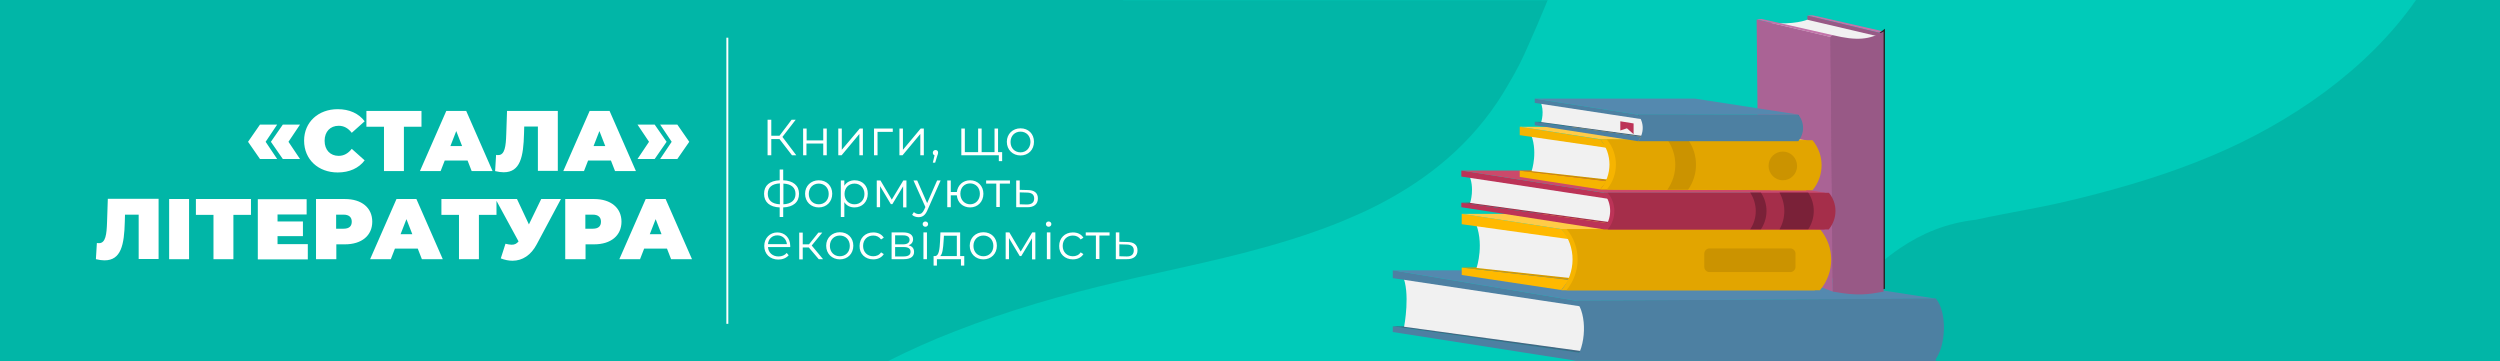 <?xml version="1.0" encoding="utf-8"?>
<!-- Generator: Adobe Illustrator 20.1.0, SVG Export Plug-In . SVG Version: 6.00 Build 0)  -->
<svg version="1.1" id="Layer_1" xmlns="http://www.w3.org/2000/svg" xmlns:xlink="http://www.w3.org/1999/xlink" x="0px" y="0px"
	 viewBox="0 0 1280 185" style="enable-background:new 0 0 1280 185;" xml:space="preserve">
<style type="text/css">
	.st0{fill:#00CBB9;}
	.st1{clip-path:url(#SVGID_2_);fill:#01B6A7;}
	.st2{clip-path:url(#SVGID_2_);fill:#FFFFFF;}
	.st3{fill:#4D80A2;}
	.st4{fill:#406984;}
	.st5{clip-path:url(#SVGID_4_);fill:#F1F1F1;}
	.st6{fill:#5489AF;}
	.st7{clip-path:url(#SVGID_6_);fill:#4D80A2;}
	.st8{fill:#C373AA;}
	.st9{fill:#FFFFFF;}
	.st10{fill:none;stroke:#212121;stroke-width:1.381;stroke-miterlimit:10;}
	.st11{fill:#985986;}
	.st12{clip-path:url(#SVGID_8_);fill:#F1F1F1;}
	.st13{fill:#AA6395;}
	.st14{clip-path:url(#SVGID_10_);fill:#985986;}
	.st15{fill:#FFB900;}
	.st16{fill:#D59B00;}
	.st17{clip-path:url(#SVGID_12_);fill:#F1F1F1;}
	.st18{fill:#FFCB47;}
	.st19{clip-path:url(#SVGID_14_);fill:#F6B400;}
	.st20{clip-path:url(#SVGID_14_);fill:#E2A500;}
	.st21{clip-path:url(#SVGID_14_);fill:#CB9300;}
	.st22{fill:#BC3357;}
	.st23{fill:#A52E4A;}
	.st24{clip-path:url(#SVGID_16_);fill:#F1F1F1;}
	.st25{fill:#CB4A6B;}
	.st26{clip-path:url(#SVGID_18_);fill:#BC3357;}
	.st27{clip-path:url(#SVGID_18_);fill:#A52E4A;}
	.st28{clip-path:url(#SVGID_18_);fill:#7A2138;}
	.st29{fill:#F6B400;}
	.st30{fill:#CB9300;}
	.st31{clip-path:url(#SVGID_20_);fill:#F1F1F1;}
	.st32{clip-path:url(#SVGID_22_);fill:#F6B400;}
	.st33{clip-path:url(#SVGID_22_);fill:#E2A500;}
	.st34{clip-path:url(#SVGID_22_);fill:#CB9300;}
	.st35{fill:#3B617D;}
	.st36{clip-path:url(#SVGID_24_);fill:#F1F1F1;}
	.st37{clip-path:url(#SVGID_26_);fill:#4D80A2;}
	.st38{clip-path:url(#SVGID_26_);fill:#FFFFFF;}
	.st39{fill:none;stroke:#FFFFFF;}
</style>
<rect class="st0" width="1280" height="185"/>
<g>
	<defs>
		<rect id="SVGID_1_" width="1280" height="185"/>
	</defs>
	<clipPath id="SVGID_2_">
		<use xlink:href="#SVGID_1_"  style="overflow:visible;"/>
	</clipPath>
	<path class="st1" d="M575,0H0v185h359h60.9h34.5c11.1-5.6,22.5-10.7,34.1-15.2c27.5-10.8,56.2-19,84.5-25.6
		c6.7-1.6,13.4-3.1,20-4.5c30.6-6.8,61.4-13.5,90.9-25.1c2.4-1,4.8-1.9,7.2-3c6.7-2.8,13.2-5.9,19.5-9.4
		c25-13.7,46.7-32.5,61.9-59.4c3.9-6.5,7.4-13.4,10.4-20.5c2.8-6.3,5.6-12.7,8.2-19.1c0.4-1,0.9-2.1,1.3-3.1H666.8H575z"/>
	<path class="st1" d="M1132.1,79.9c-21.4,9-43.7,15.7-66.2,21.3c-4.5,1.1-9,2.2-13.6,3.2c-8.7,1.9-17.9,3.5-27,5.3
		c-4.6,0.9-9.2,1.8-13.6,2.8c-15.2,1.7-27.7,7-38.8,14.5c-3.7,2.5-7.2,5.2-10.6,8.2c-17.3,15.1-31.9,33-47.3,49.8h365V0h-43
		C1212.2,35.7,1172.5,63,1132.1,79.9"/>
	<path class="st2" d="M332.7,119.9l3-7.7l3,7.7H332.7z M343.6,132.7h10.7l-13.5-30.8h-10.2l-13.5,30.8h10.6l2.1-5.4h11.7
		L343.6,132.7z M303.5,117.1h-3.8v-7.2h3.8c2.9,0,4.2,1.4,4.2,3.6C307.7,115.8,306.4,117.1,303.5,117.1 M304.2,101.9h-14.8v30.8
		h10.4v-7.6h4.4c8.6,0,14-4.5,14-11.6S312.7,101.9,304.2,101.9 M277.1,101.9l-6.3,13l-6.1-13h-11l11.8,21.7c-1,1.2-2,1.7-3.5,1.7
		c-0.9,0-1.9-0.2-3.2-0.5l-2.4,7.5c2.1,0.8,4.1,1.2,6,1.2c5.1,0,9.5-2.9,12.4-8.4l12.4-23.2H277.1z M254.3,101.9H226v8.1h9v22.7
		h10.2V110h9V101.9z M205.1,119.9l3-7.7l3,7.7H205.1z M216,132.7h10.7l-13.5-30.8h-10.2l-13.5,30.8h10.6l2.1-5.4h11.7L216,132.7z
		 M175.9,117.1h-3.8v-7.2h3.8c2.9,0,4.2,1.4,4.2,3.6C180.1,115.8,178.8,117.1,175.9,117.1 M176.6,101.9h-14.8v30.8h10.4v-7.6h4.4
		c8.6,0,14-4.5,14-11.6S185.2,101.9,176.6,101.9 M142.1,124.9v-4h13v-7.5h-13v-3.6H157v-7.8h-25v30.8h25.6v-7.8H142.1z M128.5,101.9
		h-28.2v8.1h9v22.7h10.2V110h9V101.9z M86.6,132.7h10.2v-30.8H86.6V132.7z M55.2,101.9l-0.4,12c-0.2,6-0.7,10.6-4.1,10.6
		c-0.4,0-0.7,0-1.1-0.1l-0.5,8.3c1.6,0.4,3.1,0.6,4.4,0.6c8.5,0,10.1-7.9,10.4-19.8l0.1-3.6h7v22.7h10.2v-30.8H55.2z"/>
	<path class="st2" d="M346.8,81.4l6.1-8.8l-6.1-8.8H338l5.9,8.8l-5.9,8.8H346.8z M335.2,81.4l6.1-8.8l-6.1-8.8h-8.8l5.9,8.8
		l-5.9,8.8H335.2z M303.9,74.8l3-7.7l3,7.7H303.9z M314.9,87.6h10.7l-13.5-30.8h-10.2l-13.5,30.8H299l2.1-5.4h11.7L314.9,87.6z
		 M259.6,56.8l-0.4,12c-0.2,6-0.7,10.6-4.1,10.6c-0.4,0-0.7,0-1.1-0.1l-0.5,8.3c1.6,0.4,3.1,0.6,4.4,0.6c8.5,0,10.1-7.9,10.4-19.8
		l0.1-3.6h7v22.7h10.2V56.8H259.6z M230.6,74.8l3-7.7l3,7.7H230.6z M241.5,87.6h10.7l-13.5-30.8h-10.2l-13.5,30.8h10.6l2.1-5.4h11.7
		L241.5,87.6z M215.8,56.8h-28.2v8.1h9v22.7h10.2V64.9h9V56.8z M172.9,88.3c6,0,10.8-2.2,13.8-6.2l-6.6-5.9c-1.8,2.3-4,3.6-6.7,3.6
		c-4.3,0-7.2-3-7.2-7.7c0-4.7,2.9-7.7,7.2-7.7c2.8,0,4.9,1.3,6.7,3.6l6.6-5.9c-3-4-7.8-6.2-13.8-6.2c-9.9,0-17.2,6.6-17.2,16.1
		C155.7,81.7,163,88.3,172.9,88.3 M144.8,81.4h8.8l-5.9-8.8l5.9-8.8h-8.8l-6.1,8.8L144.8,81.4z M133.1,81.4h8.8l-5.9-8.8l5.9-8.8
		h-8.8l-6.1,8.8L133.1,81.4z"/>
</g>
<polygon class="st3" points="713.1,170 806.3,184.6 809.3,180.6 713.1,167.1 "/>
<polygon class="st3" points="806.3,184.6 991.1,185 991.1,181 809.3,180.6 "/>
<polygon class="st4" points="713.1,167.1 808.7,180.6 991.1,180.6 897.3,166 "/>
<g>
	<defs>
		<rect id="SVGID_3_" width="1280" height="185"/>
	</defs>
	<clipPath id="SVGID_4_">
		<use xlink:href="#SVGID_3_"  style="overflow:visible;"/>
	</clipPath>
	<path class="st5" d="M718,140.8c4.3,8.9,0.9,26.5,0.9,26.5l94,12.9v-23.9L718,140.8z"/>
</g>
<polygon class="st3" points="713.1,142.4 809.5,156.9 807,154 713.1,138.4 "/>
<polygon class="st3" points="991.1,155.7 809.5,156.9 807,154 991.2,152.9 "/>
<polygon class="st6" points="713.1,138.4 807,154 991.1,152.9 897.3,138.4 "/>
<g>
	<defs>
		<rect id="SVGID_5_" width="1280" height="185"/>
	</defs>
	<clipPath id="SVGID_6_">
		<use xlink:href="#SVGID_5_"  style="overflow:visible;"/>
	</clipPath>
	<path class="st7" d="M991.2,152.9L806.9,154l0,0c5.9,6.9,5.2,23.6-0.7,30.6h184.3C996.4,177.7,997.1,159.9,991.2,152.9"/>
</g>
<polygon class="st8" points="927.9,7.8 964.4,16.1 963.2,17 925.4,8 "/>
<polygon class="st9" points="964.4,147.3 964.4,16.1 959.1,20.1 959.7,148 "/>
<polygon class="st10" points="964.4,147.3 964.4,16.1 959.1,20.1 959.7,148 "/>
<polygon class="st11" points="925.4,8 963.2,17 959.7,148 924.3,138.9 "/>
<g>
	<defs>
		<rect id="SVGID_7_" width="1280" height="185"/>
	</defs>
	<clipPath id="SVGID_8_">
		<use xlink:href="#SVGID_7_"  style="overflow:visible;"/>
	</clipPath>
	<path class="st12" d="M905.1,11.7c13.8,1.2,20.2-1.6,20.2-1.6l37.5,8.8l-11.6,7.3L905.1,11.7z"/>
</g>
<polygon class="st8" points="901.9,9.7 938.4,18 937.2,18.9 899.4,10 "/>
<polygon class="st11" points="938.4,149.3 938.4,18 933.1,22 938.4,149 "/>
<polygon class="st13" points="899.4,10 937.2,18.9 938.4,149.3 900.6,135.2 "/>
<g>
	<defs>
		<rect id="SVGID_9_" width="1280" height="185"/>
	</defs>
	<clipPath id="SVGID_10_">
		<use xlink:href="#SVGID_9_"  style="overflow:visible;"/>
	</clipPath>
	<path class="st14" d="M964.4,149.3c-7.6,1.4-13,2.4-26,0l-1.2-130.4l1.2-0.9c12.4,3,18.9,2.3,26-1.9V149.3z"/>
</g>
<polygon class="st15" points="748.4,140.8 799.4,148.5 803.3,143.3 748.4,137 "/>
<polygon class="st16" points="748.4,137 804,143.3 929.9,143.8 878.3,135.6 "/>
<g>
	<defs>
		<rect id="SVGID_11_" width="1280" height="185"/>
	</defs>
	<clipPath id="SVGID_12_">
		<use xlink:href="#SVGID_11_"  style="overflow:visible;"/>
	</clipPath>
	<path class="st17" d="M754.9,112.7c5.5,11.6,1.1,24.5,1.1,24.5l51.9,5.6v-21.1L754.9,112.7z"/>
</g>
<polygon class="st15" points="748.4,114.8 803.6,122.5 799.5,117.3 748.4,109.5 "/>
<polygon class="st15" points="929.9,123 803.6,122.5 799.5,117.3 929.2,117.3 "/>
<polygon class="st18" points="748.4,109.5 799.5,117.3 929.2,117.3 878.3,109.5 "/>
<g>
	<defs>
		<rect id="SVGID_13_" width="1280" height="185"/>
	</defs>
	<clipPath id="SVGID_14_">
		<use xlink:href="#SVGID_13_"  style="overflow:visible;"/>
	</clipPath>
	<path class="st19" d="M929.2,117.3H799.5c7.6,9,7.5,22.2-0.1,31.3h129.8C936.9,139.5,936.9,126.3,929.2,117.3"/>
	<path class="st20" d="M931.8,117.3H802.1c7.6,9,7.5,22.2-0.1,31.3h129.8C939.5,139.5,939.5,126.3,931.8,117.3"/>
	<path class="st21" d="M916.7,139.3h-41.5c-1.4,0-2.6-1.2-2.6-2.6v-6.9c0-1.4,1.2-2.6,2.6-2.6h41.5c1.4,0,2.6,1.2,2.6,2.6v6.9
		C919.3,138.1,918.1,139.3,916.7,139.3"/>
</g>
<polygon class="st22" points="748.2,106.1 820.9,117.4 822.6,116.6 823.3,114.3 748.2,103.8 "/>
<polygon class="st23" points="748.2,103.8 823.3,114.3 934.6,114.3 861.4,102.9 "/>
<g>
	<defs>
		<rect id="SVGID_15_" width="1280" height="185"/>
	</defs>
	<clipPath id="SVGID_16_">
		<use xlink:href="#SVGID_15_"  style="overflow:visible;"/>
	</clipPath>
	<path class="st24" d="M752,89.2c3.3,7,0.7,14.7,0.7,14.7L826,114v-12.7L752,89.2z"/>
</g>
<polygon class="st22" points="748.2,90.4 823.5,101.8 821,98.7 748.2,87.3 "/>
<polygon class="st23" points="934.6,102.1 823.5,101.8 821,98.7 934.6,99 "/>
<polygon class="st25" points="748.2,87.3 821,98.7 934.6,98.7 861.4,87.3 "/>
<g>
	<defs>
		<rect id="SVGID_17_" width="1280" height="185"/>
	</defs>
	<clipPath id="SVGID_18_">
		<use xlink:href="#SVGID_17_"  style="overflow:visible;"/>
	</clipPath>
	<path class="st26" d="M934.2,98.7H821c4.6,5.4,4.5,13.3-0.1,18.8h113.2C938.7,112,938.7,104.1,934.2,98.7"/>
	<path class="st27" d="M936.4,98.7H823.1c4.6,5.4,4.6,13.3,0,18.8h113.2C940.9,112,940.9,104.1,936.4,98.7"/>
	<path class="st28" d="M911.1,117.4h14.7c3.8-5.7,3.8-13.1,0-18.8h-14.7C914.4,104.5,914.4,111.7,911.1,117.4"/>
	<path class="st28" d="M896.1,117.4h5.5c3.8-5.7,3.8-13.1,0-18.8h-5.5C899.9,104.4,899.9,111.8,896.1,117.4"/>
</g>
<polygon class="st29" points="778.1,90.6 819.4,97 822.6,92.8 778.1,87.4 "/>
<polygon class="st30" points="924.7,97.4 819.4,97 822.6,92.8 925.2,93.6 "/>
<polygon class="st30" points="778.1,87.4 823.1,92.8 925.2,93.6 883.4,86.7 "/>
<g>
	<defs>
		<rect id="SVGID_19_" width="1280" height="185"/>
	</defs>
	<clipPath id="SVGID_20_">
		<use xlink:href="#SVGID_19_"  style="overflow:visible;"/>
	</clipPath>
	<path class="st31" d="M783.3,67.5c4.5,9.5,0.9,20.1,0.9,20.1l42.1,4.7V75.1L783.3,67.5z"/>
</g>
<polygon class="st29" points="778.1,69.2 822.8,75.7 819.4,71.4 778.1,64.9 "/>
<polygon class="st30" points="925.2,76.5 822.8,75.7 819.4,71.4 924.7,71.8 "/>
<polygon class="st18" points="778.1,64.9 819.9,71.4 924.7,71.8 883.4,65.3 "/>
<g>
	<defs>
		<rect id="SVGID_21_" width="1280" height="185"/>
	</defs>
	<clipPath id="SVGID_22_">
		<use xlink:href="#SVGID_21_"  style="overflow:visible;"/>
	</clipPath>
	<path class="st32" d="M924.7,71.8l-105.3-0.4c6.2,7.4,6.2,18.2,0,25.6l105.3,0.4C930.9,90,930.9,79.2,924.7,71.8"/>
	<path class="st33" d="M928,71.8l-105.3-0.4c6.2,7.4,6.2,18.2,0,25.6L928,97.4C934.2,90,934.2,79.2,928,71.8"/>
	<path class="st34" d="M920.1,85c0,4.1-3.3,7.3-7.3,7.3s-7.3-3.3-7.3-7.4c0-4.1,3.3-7.3,7.3-7.3C916.9,77.6,920.1,80.9,920.1,85"/>
	<path class="st34" d="M853.7,97.1l10.6,0c5.4-7.6,5.4-17.9,0-25.6l-10.6,0C859.1,79.2,859.1,89.5,853.7,97.1"/>
</g>
<polygon class="st3" points="785.8,64.1 838.6,72.3 840.3,70 785.8,62.4 "/>
<polygon class="st35" points="785.8,62.4 840,70 921,70 867.9,61.8 "/>
<g>
	<defs>
		<rect id="SVGID_23_" width="1280" height="185"/>
	</defs>
	<clipPath id="SVGID_24_">
		<use xlink:href="#SVGID_23_"  style="overflow:visible;"/>
	</clipPath>
	<path class="st36" d="M788.6,51.8c2.4,5.1,0.5,10.7,0.5,10.7l53.2,7.3v-9.2L788.6,51.8z"/>
</g>
<polygon class="st22" points="829.6,62.1 836.4,63.2 836.4,68.7 833,65.7 829.6,66.8 "/>
<polygon class="st3" points="785.8,52.7 840.4,61 838.6,58.7 785.8,50.5 "/>
<polygon class="st35" points="921,61.2 840.4,61 838.6,58.7 921,58.9 "/>
<polygon class="st6" points="785.8,50.5 838.6,58.7 921,58.7 867.9,50.5 "/>
<g>
	<defs>
		<rect id="SVGID_25_" width="1280" height="185"/>
	</defs>
	<clipPath id="SVGID_26_">
		<use xlink:href="#SVGID_25_"  style="overflow:visible;"/>
	</clipPath>
	<path class="st37" d="M920.7,58.7h-82.1c3.3,3.9,3.3,9.7,0,13.6h82.1C924,68.4,924,62.6,920.7,58.7"/>
	<path class="st38" d="M576.7,131.3l-3.6-0.1v-6.1l3.6,0.1c2.5,0,3.8,1,3.8,3C580.5,130.3,579.2,131.4,576.7,131.3 M577.1,123.9
		l-4-0.1V119h-1.8v13.7l5.5,0c3.6,0.1,5.6-1.6,5.6-4.5C582.4,125.4,580.6,123.9,577.1,123.9 M568.1,119h-12.2v1.6h5.2v12h1.8v-12
		h5.2V119z M549.3,132.8c2.3,0,4.3-0.9,5.4-2.7l-1.4-0.9c-0.9,1.4-2.4,2-4,2c-3,0-5.2-2.1-5.2-5.3c0-3.2,2.2-5.3,5.2-5.3
		c1.6,0,3,0.6,4,2l1.4-0.9c-1.1-1.8-3-2.7-5.4-2.7c-4.1,0-7,2.9-7,6.9C542.2,130,545.2,132.8,549.3,132.8 M536,132.7h1.8V119H536
		V132.7z M536.9,116.1c0.8,0,1.4-0.6,1.4-1.4c0-0.7-0.6-1.3-1.4-1.3c-0.8,0-1.4,0.6-1.4,1.3C535.5,115.5,536.1,116.1,536.9,116.1
		 M528.5,119l-5.9,9.8l-5.8-9.8h-1.9v13.7h1.7v-10.8l5.5,9.2h0.8l5.5-9.1v10.8h1.7V119H528.5z M503.5,131.2c-2.9,0-5.1-2.1-5.1-5.3
		s2.2-5.3,5.1-5.3s5.1,2.1,5.1,5.3S506.4,131.2,503.5,131.2 M503.5,132.8c4,0,6.9-2.9,6.9-7c0-4.1-2.9-6.9-6.9-6.9s-7,2.9-7,6.9
		C496.5,129.9,499.5,132.8,503.5,132.8 M483.1,123.7l0.2-3h6.6v10.4h-8.5C482.6,130.1,482.9,126.8,483.1,123.7 M491.6,131.1V119
		h-10.1l-0.2,4.6c-0.2,3.7-0.5,7.4-2.5,7.5H478v4.9h1.7v-3.3H492v3.3h1.7v-4.9H491.6z M472.8,132.7h1.8V119h-1.8V132.7z
		 M473.8,116.1c0.8,0,1.4-0.6,1.4-1.4c0-0.7-0.6-1.3-1.4-1.3c-0.8,0-1.4,0.6-1.4,1.3C472.4,115.5,473,116.1,473.8,116.1
		 M462.6,131.3h-4.3v-4.8h4.5c2.3,0,3.4,0.8,3.4,2.4C466.2,130.5,465,131.3,462.6,131.3 M458.3,120.5h4.1c2.1,0,3.3,0.8,3.3,2.3
		s-1.2,2.3-3.3,2.3h-4.1V120.5z M465.2,125.6c1.4-0.5,2.3-1.6,2.3-3.1c0-2.3-1.9-3.5-5-3.5h-6v13.7h6.2c3.6,0,5.3-1.4,5.3-3.7
		C468,127.2,467.1,126.1,465.2,125.6 M447.1,132.8c2.3,0,4.3-0.9,5.4-2.7l-1.4-0.9c-0.9,1.4-2.4,2-4,2c-3,0-5.2-2.1-5.2-5.3
		c0-3.2,2.2-5.3,5.2-5.3c1.6,0,3,0.6,4,2l1.4-0.9c-1.1-1.8-3-2.7-5.4-2.7c-4.1,0-7,2.9-7,6.9C440,130,443,132.8,447.1,132.8
		 M430,131.2c-2.9,0-5.1-2.1-5.1-5.3s2.2-5.3,5.1-5.3s5.1,2.1,5.1,5.3S432.9,131.2,430,131.2 M430,132.8c4,0,6.9-2.9,6.9-7
		c0-4.1-2.9-6.9-6.9-6.9c-4,0-7,2.9-7,6.9C423,129.9,426,132.8,430,132.8 M419.2,132.7h2.2l-5.8-7l5.4-6.6h-2l-4.8,6H411v-6h-1.8
		v13.7h1.8v-6.1h3.1L419.2,132.7z M398,120.5c2.7,0,4.6,1.9,4.9,4.5h-9.7C393.4,122.4,395.3,120.5,398,120.5 M404.6,125.9
		c0-4.1-2.8-6.9-6.6-6.9c-3.8,0-6.7,2.9-6.7,6.9c0,4.1,2.9,7,7.2,7c2.2,0,4.1-0.8,5.3-2.2l-1-1.2c-1,1.2-2.5,1.8-4.2,1.8
		c-3,0-5.2-1.9-5.4-4.8h11.4C404.6,126.2,404.6,126,404.6,125.9"/>
	<path class="st38" d="M525.7,104.7l-3.6-0.1v-6.1l3.6,0.1c2.5,0,3.8,1,3.8,3C529.5,103.7,528.2,104.7,525.7,104.7 M526.1,97.3
		l-4-0.1v-4.8h-1.8v13.7l5.5,0c3.6,0.1,5.6-1.6,5.6-4.5C531.4,98.8,529.6,97.3,526.1,97.3 M517.1,92.4h-12.2v1.6h5.2v12h1.8v-12h5.2
		V92.4z M496.7,104.6c-2.8,0-5-2.2-5-5.4s2.1-5.3,5-5.3c2.8,0,5,2.1,5,5.3S499.5,104.6,496.7,104.6 M496.7,92.3
		c-3.6,0-6.3,2.4-6.8,6h-3.1v-5.9H485v13.7h1.8V100h3.1c0.3,3.7,3.1,6.2,6.8,6.2c3.9,0,6.8-2.9,6.8-7
		C503.5,95.2,500.6,92.3,496.7,92.3 M479.8,92.4l-5.1,11.6l-5.1-11.6h-1.9l6.1,13.6l-0.6,1.3c-0.8,1.7-1.6,2.3-2.8,2.3
		c-1,0-1.8-0.4-2.5-1l-0.9,1.4c0.8,0.8,2.1,1.2,3.3,1.2c1.9,0,3.4-0.9,4.5-3.5l6.8-15.3H479.8z M462.5,92.4l-5.9,9.8l-5.8-9.8h-1.9
		v13.7h1.7V95.3l5.5,9.2h0.8l5.5-9.1v10.8h1.7V92.4H462.5z M437.5,104.6c-2.9,0-5.1-2.1-5.1-5.3c0-3.2,2.2-5.3,5.1-5.3
		c2.9,0,5.1,2.2,5.1,5.3C442.6,102.5,440.4,104.6,437.5,104.6 M437.6,92.3c-2.3,0-4.2,1-5.3,2.8v-2.7h-1.8v18.7h1.8v-7.6
		c1.1,1.8,3,2.7,5.2,2.7c3.9,0,6.8-2.8,6.8-7C444.4,95.1,441.5,92.3,437.6,92.3 M419.2,104.6c-2.9,0-5.1-2.1-5.1-5.3
		s2.2-5.3,5.1-5.3c2.9,0,5.1,2.1,5.1,5.3S422.1,104.6,419.2,104.6 M419.2,106.2c4,0,6.9-2.9,6.9-7c0-4.1-2.9-6.9-6.9-6.9
		s-7,2.9-7,6.9C412.2,103.3,415.2,106.2,419.2,106.2 M401.1,104.6V94c4.1,0.2,6.2,2.1,6.2,5.3C407.3,102.5,405.1,104.4,401.1,104.6
		 M393.1,99.2c0-3.2,2.1-5.1,6.2-5.3v10.7C395.2,104.4,393.1,102.5,393.1,99.2 M409.1,99.2c0-4.2-3-6.7-8.1-6.9v-5.5h-1.8v5.5
		c-5.1,0.2-8,2.7-8,6.9c0,4.3,2.9,6.8,8,7v4.9h1.8v-4.9C406.2,106,409.1,103.5,409.1,99.2"/>
	<path class="st38" d="M522.5,78c-2.9,0-5.1-2.1-5.1-5.3c0-3.2,2.2-5.3,5.1-5.3c2.9,0,5.1,2.1,5.1,5.3C527.5,75.8,525.4,78,522.5,78
		 M522.5,79.6c4,0,6.9-2.9,6.9-7c0-4.1-2.9-6.9-6.9-6.9c-4,0-7,2.9-7,6.9C515.5,76.7,518.5,79.6,522.5,79.6 M511,77.9V65.8h-1.8
		v12.1h-6.6V65.8h-1.8v12.1H494V65.8h-1.8v13.7h19.2v3h1.7v-4.6H511z M479,76.8c-0.8,0-1.4,0.6-1.4,1.4c0,0.7,0.4,1.2,0.9,1.3
		l-0.9,3.8h1.2l1.1-3.6c0.3-0.7,0.4-1.1,0.4-1.5C480.4,77.4,479.8,76.8,479,76.8 M460.4,79.5h1.7l9.1-10.9v10.9h1.8V65.8h-1.6
		l-9.1,10.9V65.8h-1.8V79.5z M457.2,65.8h-9.7v13.7h1.8v-12h7.8V65.8z M429.2,79.5h1.7l9.1-10.9v10.9h1.8V65.8h-1.6L431,76.7V65.8
		h-1.8V79.5z M411.1,79.5h1.8v-6h8.6v6h1.8V65.8h-1.8v6.1H413v-6.1h-1.8V79.5z M405.5,79.5h2.2l-7.1-9.4l6.8-8.8h-2.1l-6.2,8.2h-4.2
		v-8.2h-1.9v18.2h1.9v-8.3h4.2L405.5,79.5z"/>
</g>
<line class="st39" x1="372.4" y1="19.3" x2="372.4" y2="165.8"/>
</svg>
